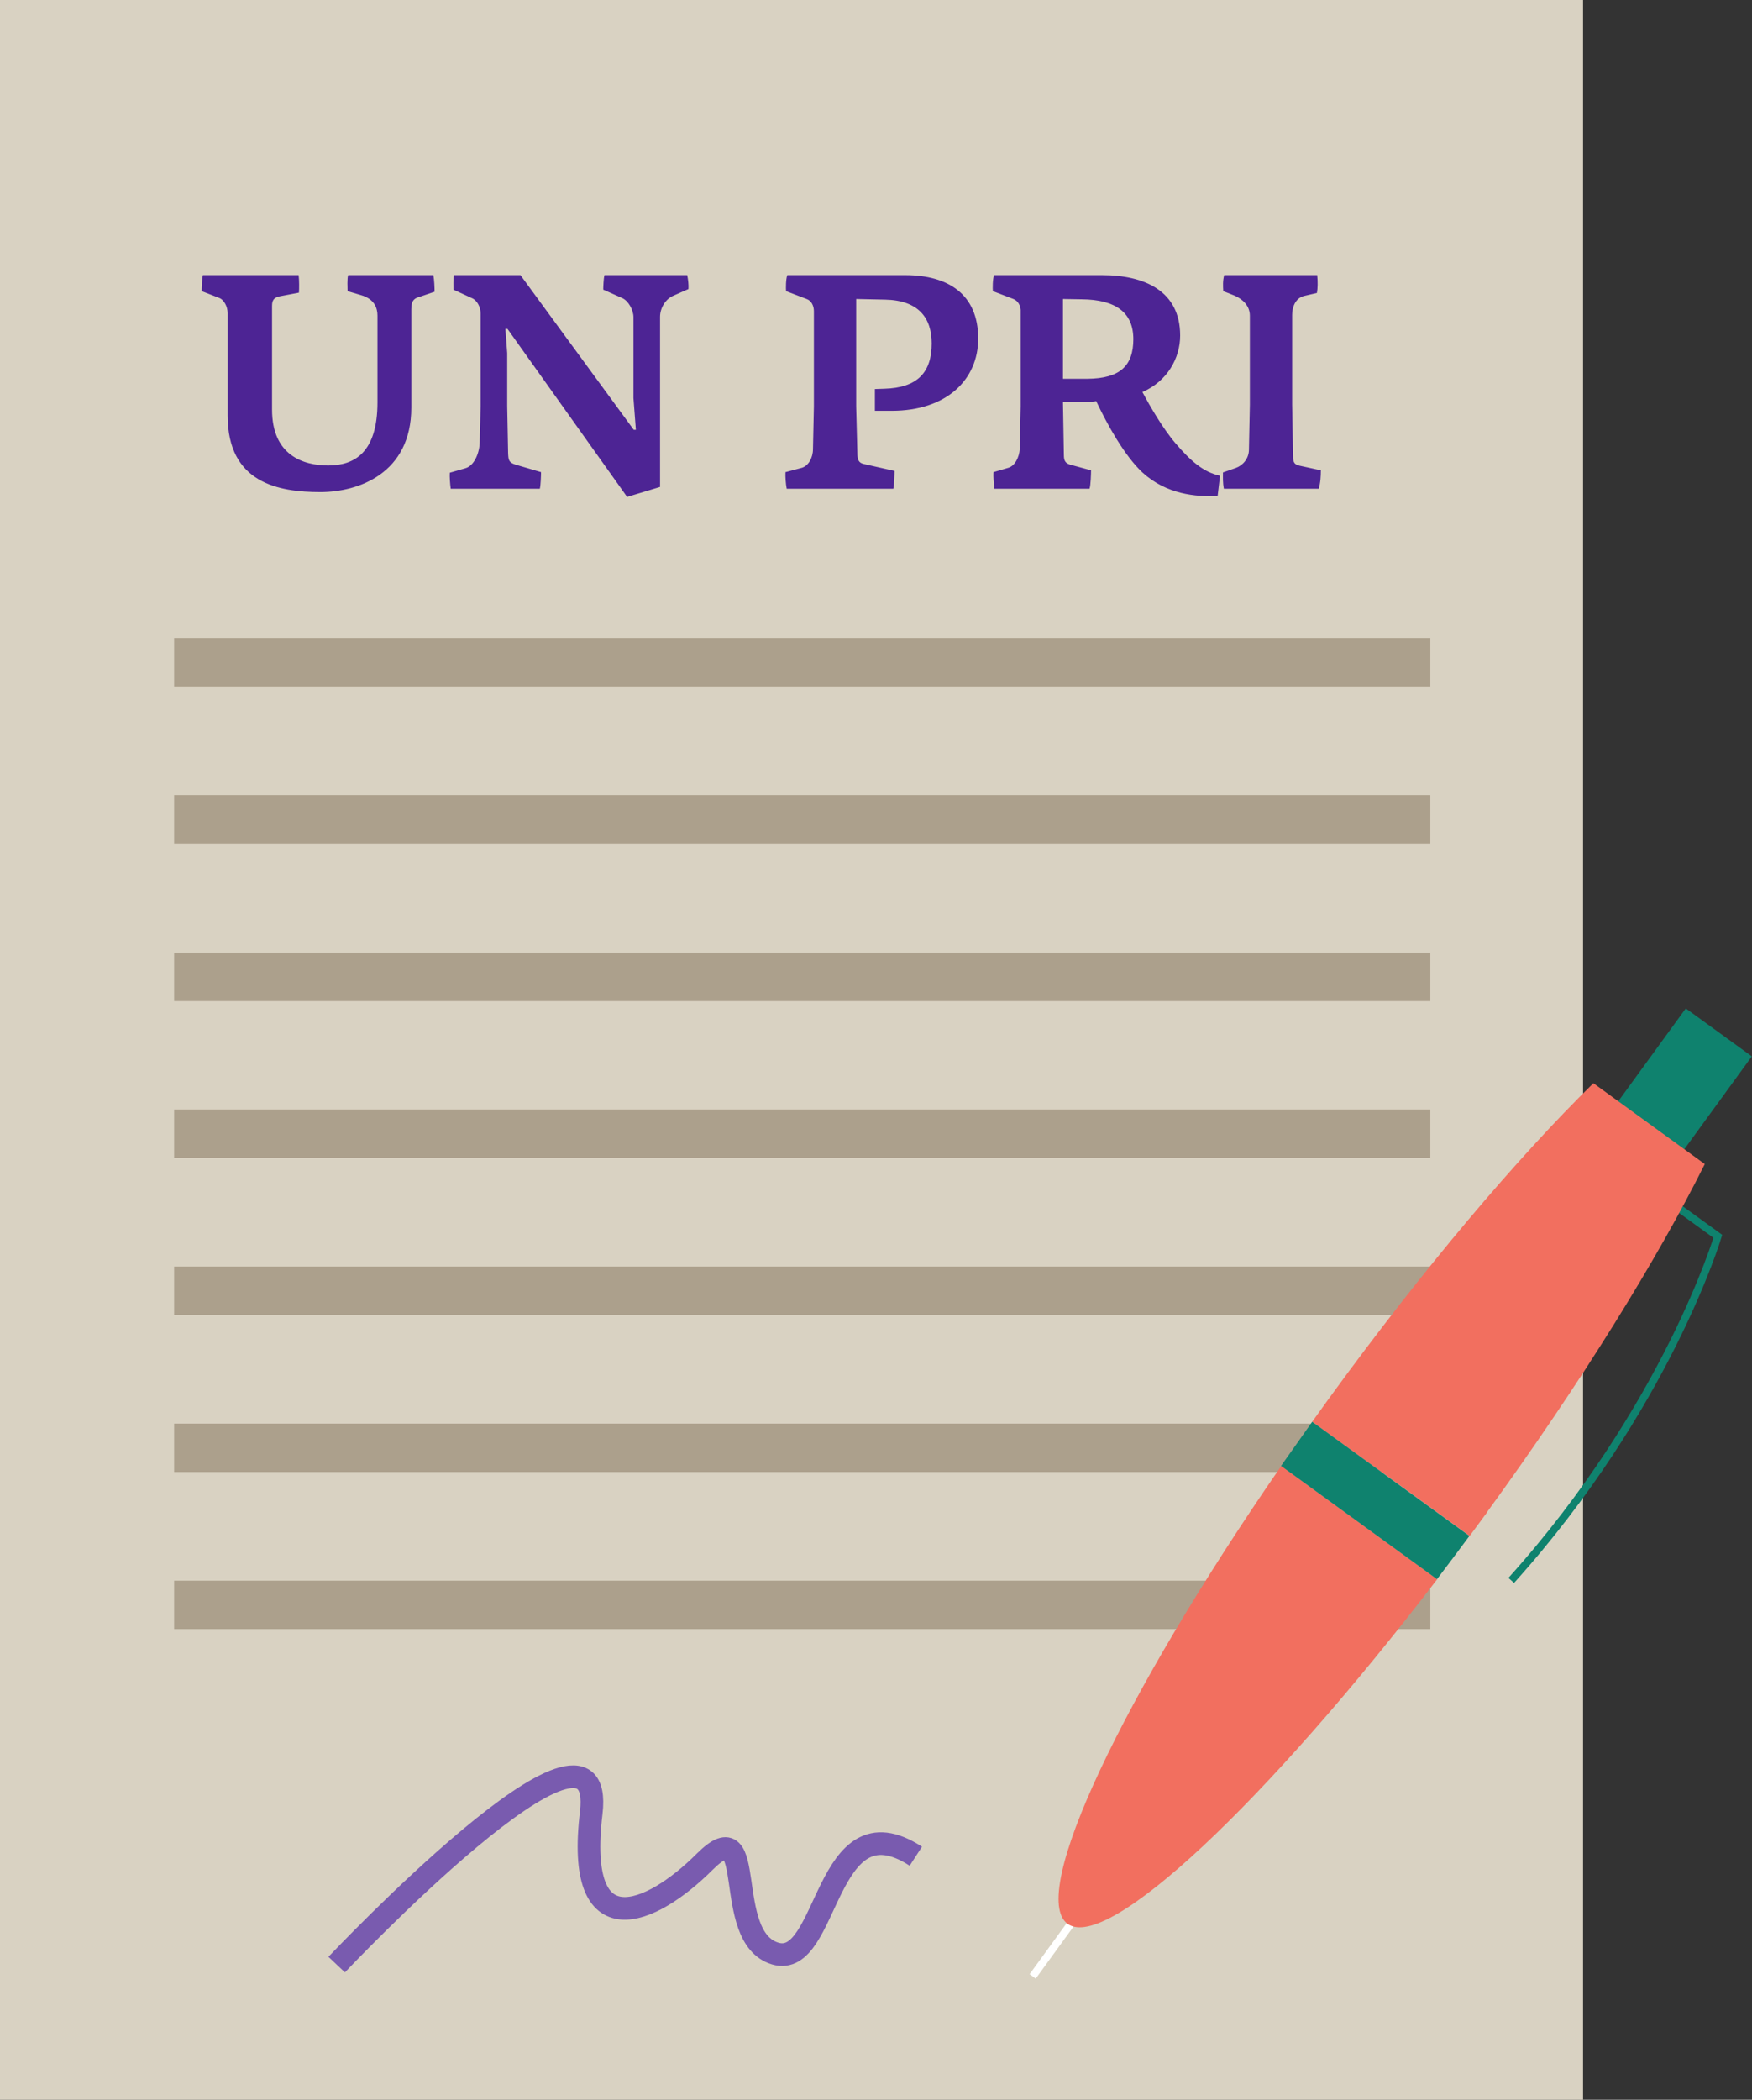 <svg width="232" height="278" viewBox="0 0 232 278" fill="none" xmlns="http://www.w3.org/2000/svg">
<rect x="0" y="0" width="232" height="278" fill="#333333" stroke="none"/>
<g clip-path="url(#clip0_4340_13354)">
<path d="M209.627 0H0V278H209.627V0Z" fill="#D9D2C2"/>
<path d="M57.545 38.627C57.545 38.108 57.505 37.028 57.385 36.428H46.105C45.945 36.867 46.025 38.188 46.025 38.547L47.785 39.068C49.625 39.587 49.985 40.828 49.985 41.788V53.267C49.985 59.907 46.945 61.627 43.465 61.627C40.185 61.627 36.025 60.307 36.025 54.227V40.508C36.025 39.748 36.265 39.388 37.065 39.227L39.585 38.748C39.625 38.227 39.625 37.028 39.545 36.428H26.865C26.745 36.867 26.705 38.188 26.705 38.547L28.985 39.428C29.665 39.667 30.145 40.587 30.145 41.468V55.028C30.145 63.987 36.945 65.147 42.425 65.147C47.425 65.147 54.465 62.708 54.465 53.947V40.907C54.465 39.667 54.985 39.468 55.545 39.307L57.545 38.627ZM91.163 38.267C91.203 37.748 91.123 37.028 91.003 36.428H80.043C79.923 36.867 79.883 37.987 79.883 38.347L82.403 39.468C83.203 39.828 83.883 41.028 83.883 41.987V52.708L84.203 56.907H83.923L68.923 36.428H60.123C60.003 36.867 60.043 37.987 60.043 38.347L62.483 39.468C63.163 39.748 63.643 40.627 63.643 41.508V53.788L63.523 58.508C63.523 59.788 62.883 61.627 61.643 61.987L59.563 62.587C59.523 63.108 59.603 64.108 59.683 64.707H71.483C71.603 64.267 71.643 62.867 71.643 62.508L68.243 61.508C67.363 61.227 67.323 60.907 67.283 59.987L67.163 53.788V46.748L66.923 43.547H67.203L83.043 65.787L87.403 64.468V41.947C87.403 40.788 88.123 39.627 89.083 39.188L91.163 38.267ZM129.534 44.828C129.534 38.907 125.494 36.428 119.894 36.428H104.254C104.054 36.947 104.054 38.227 104.094 38.547L106.814 39.587C107.494 39.828 107.774 40.547 107.774 41.188V53.788L107.654 59.468C107.654 60.587 107.054 61.708 106.134 61.947L104.014 62.508C103.974 63.028 104.054 64.108 104.174 64.707H118.294C118.414 64.267 118.454 62.708 118.454 62.347L114.374 61.428C113.654 61.267 113.534 60.788 113.534 60.028L113.374 53.788V39.587L117.174 39.667C121.654 39.748 123.374 42.108 123.374 45.468C123.374 49.307 121.494 51.347 117.094 51.468L115.854 51.508V54.388H118.094C125.334 54.388 129.534 50.267 129.534 44.828ZM161.557 62.987C159.317 62.508 157.637 60.987 155.677 58.708C153.957 56.708 152.197 53.627 151.277 51.907C154.597 50.468 156.277 47.388 156.277 44.428C156.277 38.547 151.597 36.428 145.957 36.428H131.637C131.437 36.947 131.437 38.227 131.477 38.547L134.197 39.587C134.797 39.828 135.117 40.428 135.157 41.028V53.788L135.037 59.468C134.957 60.547 134.397 61.708 133.477 61.947L131.557 62.508C131.517 63.028 131.597 64.108 131.677 64.707H144.277C144.437 64.267 144.477 62.627 144.477 62.267L141.677 61.508C141.037 61.307 140.877 60.947 140.877 60.227L140.757 53.188H144.037C144.397 53.188 144.877 53.188 145.157 53.108C146.597 56.148 148.877 60.307 151.277 62.547C154.477 65.468 158.357 65.787 161.237 65.668L161.557 62.987ZM150.077 44.907C150.077 48.468 148.277 50.108 143.997 50.148H140.757V39.587L143.237 39.627C147.717 39.667 150.077 41.347 150.077 44.907ZM174.906 62.267L172.146 61.667C171.386 61.508 171.226 61.227 171.226 60.347L171.106 53.587V41.708C171.106 40.748 171.466 39.508 172.666 39.188L174.386 38.788C174.506 38.108 174.506 37.307 174.426 36.428H162.106C161.906 37.188 161.946 37.867 161.986 38.547L163.506 39.148C164.586 39.627 165.506 40.508 165.506 41.788V53.587L165.386 59.508C165.386 60.748 164.546 61.627 163.666 61.947L161.946 62.547C161.946 63.267 161.906 63.867 162.066 64.707H174.626C174.866 63.907 174.906 62.987 174.906 62.267Z" fill="#4D2494"/>
<path d="M189.404 84.542H23.057V90.953H189.404V84.542Z" fill="#ACA08C"/>
<path d="M189.404 105.336H23.057V111.747H189.404V105.336Z" fill="#ACA08C"/>
<path d="M189.404 126.13H23.057V132.541H189.404V126.13Z" fill="#ACA08C"/>
<path d="M189.404 146.891H23.057V153.302H189.404V146.891Z" fill="#ACA08C"/>
<path d="M189.404 167.685H23.057V174.096H189.404V167.685Z" fill="#ACA08C"/>
<path d="M189.404 188.479H23.057V194.89H189.404V188.479Z" fill="#ACA08C"/>
<path d="M189.404 209.273H23.057V215.684H189.404V209.273Z" fill="#ACA08C"/>
<path d="M44.583 260.102C44.583 260.102 80.438 222.127 78.289 240.024C76.139 257.922 86.17 253.627 93.334 246.468C100.499 239.308 95.483 256.49 102.648 258.638C109.812 260.786 109.096 237.844 121.276 245.752" stroke="#795BAF" stroke-width="3" stroke-miterlimit="10"/>
<path d="M231.977 139.859L223.23 133.509L207.495 155.149L216.242 161.5L231.977 139.859Z" fill="#0F826E"/>
<path d="M146.319 248.485L136.745 261.664" stroke="white" stroke-miterlimit="10"/>
<path d="M217.313 156.328L227.473 163.682C227.473 163.682 220.732 186.331 200.118 209.24" stroke="#0F826E" stroke-miterlimit="10"/>
<path d="M196.894 200.226C209.367 183.077 219.462 166.709 225.747 154.116L210.995 143.409C200.932 153.269 188.492 167.946 176.019 185.095C175.27 186.136 174.521 187.177 173.772 188.219L194.614 203.35C195.363 202.309 196.145 201.3 196.894 200.259V200.226Z" fill="#F26F5F"/>
<path d="M141.369 254.701C146.612 258.508 167.747 238.56 190.316 209.078L169.669 194.076C148.566 224.632 136.126 250.893 141.369 254.701Z" fill="#F26F5F"/>
<path d="M173.772 188.219C172.372 190.204 171.004 192.156 169.636 194.076L190.283 209.078C191.716 207.19 193.149 205.303 194.582 203.35L173.739 188.219H173.772Z" fill="#0F826E"/>
</g>
<defs>
<clipPath id="clip0_4340_13354">
<rect width="232" height="278" fill="white"/>
</clipPath>
</defs>
</svg>
